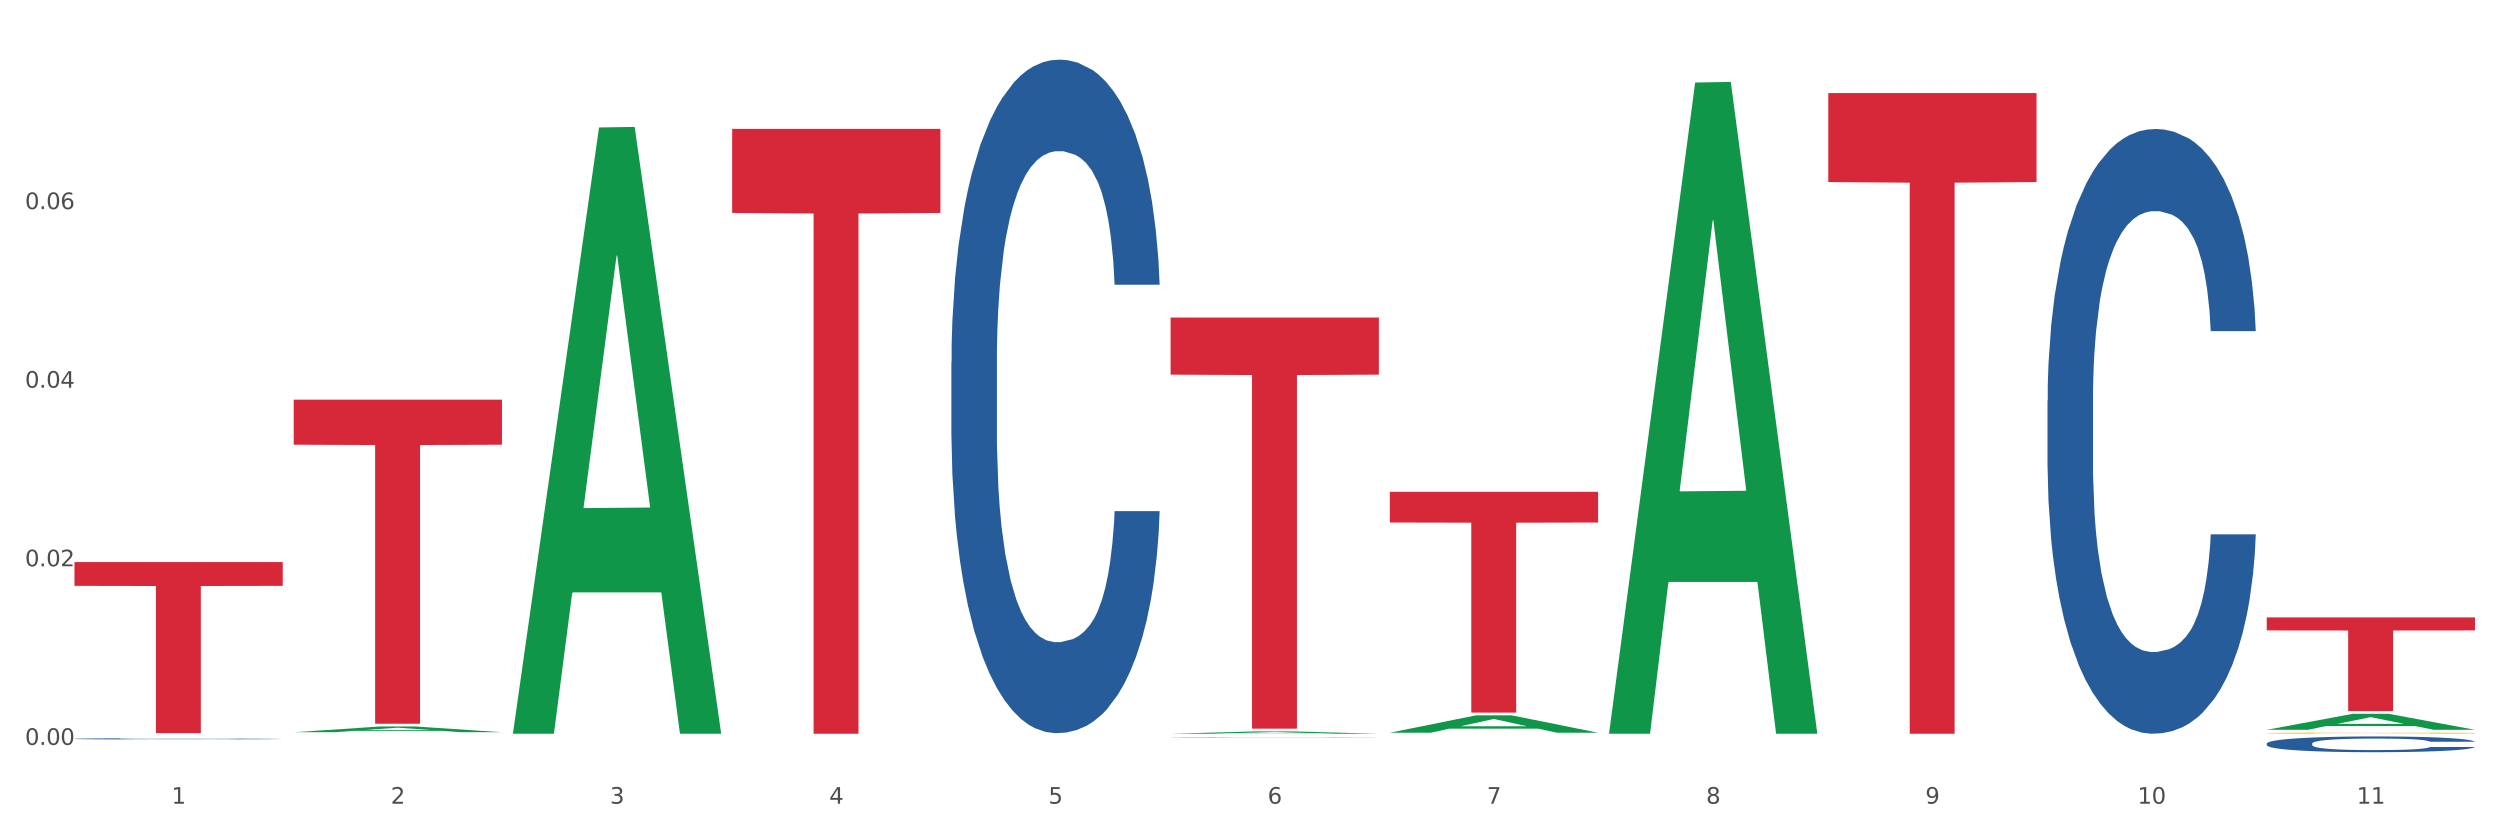 <?xml version="1.0" encoding="utf-8" standalone="no"?>
<!DOCTYPE svg PUBLIC "-//W3C//DTD SVG 1.1//EN"
  "http://www.w3.org/Graphics/SVG/1.1/DTD/svg11.dtd">
<svg xmlns:xlink="http://www.w3.org/1999/xlink" width="1080pt" height="360pt" viewBox="0 0 1080 360" xmlns="http://www.w3.org/2000/svg" version="1.1">
 <rect x="0" y="0" width="1080" height="360" fill="#333333" stroke="none"/>
 <defs>
  <style type="text/css">*{stroke-linejoin: round; stroke-linecap: butt}</style>
 </defs>
 <g id="figure_1">
  <g id="patch_1">
   <path d="M 0 360 
L 1080 360 
L 1080 0 
L 0 0 
z
" style="fill: #ffffff; stroke: #ffffff; stroke-linejoin: miter"/>
  </g>
  <g id="axes_1">
   <g id="matplotlib.axis_1">
    <g id="xtick_1">
     <g id="text_1">
      <!-- 1 -->
      <g style="fill: #4d4d4d" transform="translate(74.106 347.204) scale(0.096 -0.096)">
       <defs>
        <path id="DejaVuSans-31" d="M 794 531 
L 1825 531 
L 1825 4091 
L 703 3866 
L 703 4441 
L 1819 4666 
L 2450 4666 
L 2450 531 
L 3481 531 
L 3481 0 
L 794 0 
L 794 531 
z
" transform="scale(0.016)"/>
       </defs>
       <use xlink:href="#DejaVuSans-31"/>
      </g>
     </g>
    </g>
    <g id="xtick_2">
     <g id="text_2">
      <!-- 2 -->
      <g style="fill: #4d4d4d" transform="translate(168.812 347.204) scale(0.096 -0.096)">
       <defs>
        <path id="DejaVuSans-32" d="M 1228 531 
L 3431 531 
L 3431 0 
L 469 0 
L 469 531 
Q 828 903 1448 1529 
Q 2069 2156 2228 2338 
Q 2531 2678 2651 2914 
Q 2772 3150 2772 3378 
Q 2772 3750 2511 3984 
Q 2250 4219 1831 4219 
Q 1534 4219 1204 4116 
Q 875 4013 500 3803 
L 500 4441 
Q 881 4594 1212 4672 
Q 1544 4750 1819 4750 
Q 2544 4750 2975 4387 
Q 3406 4025 3406 3419 
Q 3406 3131 3298 2873 
Q 3191 2616 2906 2266 
Q 2828 2175 2409 1742 
Q 1991 1309 1228 531 
z
" transform="scale(0.016)"/>
       </defs>
       <use xlink:href="#DejaVuSans-32"/>
      </g>
     </g>
    </g>
    <g id="xtick_3">
     <g id="text_3">
      <!-- 3 -->
      <g style="fill: #4d4d4d" transform="translate(263.517 347.204) scale(0.096 -0.096)">
       <defs>
        <path id="DejaVuSans-33" d="M 2597 2516 
Q 3050 2419 3304 2112 
Q 3559 1806 3559 1356 
Q 3559 666 3084 287 
Q 2609 -91 1734 -91 
Q 1441 -91 1130 -33 
Q 819 25 488 141 
L 488 750 
Q 750 597 1062 519 
Q 1375 441 1716 441 
Q 2309 441 2620 675 
Q 2931 909 2931 1356 
Q 2931 1769 2642 2001 
Q 2353 2234 1838 2234 
L 1294 2234 
L 1294 2753 
L 1863 2753 
Q 2328 2753 2575 2939 
Q 2822 3125 2822 3475 
Q 2822 3834 2567 4026 
Q 2313 4219 1838 4219 
Q 1578 4219 1281 4162 
Q 984 4106 628 3988 
L 628 4550 
Q 988 4650 1302 4700 
Q 1616 4750 1894 4750 
Q 2613 4750 3031 4423 
Q 3450 4097 3450 3541 
Q 3450 3153 3228 2886 
Q 3006 2619 2597 2516 
z
" transform="scale(0.016)"/>
       </defs>
       <use xlink:href="#DejaVuSans-33"/>
      </g>
     </g>
    </g>
    <g id="xtick_4">
     <g id="text_4">
      <!-- 4 -->
      <g style="fill: #4d4d4d" transform="translate(358.223 347.204) scale(0.096 -0.096)">
       <defs>
        <path id="DejaVuSans-34" d="M 2419 4116 
L 825 1625 
L 2419 1625 
L 2419 4116 
z
M 2253 4666 
L 3047 4666 
L 3047 1625 
L 3713 1625 
L 3713 1100 
L 3047 1100 
L 3047 0 
L 2419 0 
L 2419 1100 
L 313 1100 
L 313 1709 
L 2253 4666 
z
" transform="scale(0.016)"/>
       </defs>
       <use xlink:href="#DejaVuSans-34"/>
      </g>
     </g>
    </g>
    <g id="xtick_5">
     <g id="text_5">
      <!-- 5 -->
      <g style="fill: #4d4d4d" transform="translate(452.928 347.204) scale(0.096 -0.096)">
       <defs>
        <path id="DejaVuSans-35" d="M 691 4666 
L 3169 4666 
L 3169 4134 
L 1269 4134 
L 1269 2991 
Q 1406 3038 1543 3061 
Q 1681 3084 1819 3084 
Q 2600 3084 3056 2656 
Q 3513 2228 3513 1497 
Q 3513 744 3044 326 
Q 2575 -91 1722 -91 
Q 1428 -91 1123 -41 
Q 819 9 494 109 
L 494 744 
Q 775 591 1075 516 
Q 1375 441 1709 441 
Q 2250 441 2565 725 
Q 2881 1009 2881 1497 
Q 2881 1984 2565 2268 
Q 2250 2553 1709 2553 
Q 1456 2553 1204 2497 
Q 953 2441 691 2322 
L 691 4666 
z
" transform="scale(0.016)"/>
       </defs>
       <use xlink:href="#DejaVuSans-35"/>
      </g>
     </g>
    </g>
    <g id="xtick_6">
     <g id="text_6">
      <!-- 6 -->
      <g style="fill: #4d4d4d" transform="translate(547.634 347.204) scale(0.096 -0.096)">
       <defs>
        <path id="DejaVuSans-36" d="M 2113 2584 
Q 1688 2584 1439 2293 
Q 1191 2003 1191 1497 
Q 1191 994 1439 701 
Q 1688 409 2113 409 
Q 2538 409 2786 701 
Q 3034 994 3034 1497 
Q 3034 2003 2786 2293 
Q 2538 2584 2113 2584 
z
M 3366 4563 
L 3366 3988 
Q 3128 4100 2886 4159 
Q 2644 4219 2406 4219 
Q 1781 4219 1451 3797 
Q 1122 3375 1075 2522 
Q 1259 2794 1537 2939 
Q 1816 3084 2150 3084 
Q 2853 3084 3261 2657 
Q 3669 2231 3669 1497 
Q 3669 778 3244 343 
Q 2819 -91 2113 -91 
Q 1303 -91 875 529 
Q 447 1150 447 2328 
Q 447 3434 972 4092 
Q 1497 4750 2381 4750 
Q 2619 4750 2861 4703 
Q 3103 4656 3366 4563 
z
" transform="scale(0.016)"/>
       </defs>
       <use xlink:href="#DejaVuSans-36"/>
      </g>
     </g>
    </g>
    <g id="xtick_7">
     <g id="text_7">
      <!-- 7 -->
      <g style="fill: #4d4d4d" transform="translate(642.339 347.204) scale(0.096 -0.096)">
       <defs>
        <path id="DejaVuSans-37" d="M 525 4666 
L 3525 4666 
L 3525 4397 
L 1831 0 
L 1172 0 
L 2766 4134 
L 525 4134 
L 525 4666 
z
" transform="scale(0.016)"/>
       </defs>
       <use xlink:href="#DejaVuSans-37"/>
      </g>
     </g>
    </g>
    <g id="xtick_8">
     <g id="text_8">
      <!-- 8 -->
      <g style="fill: #4d4d4d" transform="translate(737.044 347.204) scale(0.096 -0.096)">
       <defs>
        <path id="DejaVuSans-38" d="M 2034 2216 
Q 1584 2216 1326 1975 
Q 1069 1734 1069 1313 
Q 1069 891 1326 650 
Q 1584 409 2034 409 
Q 2484 409 2743 651 
Q 3003 894 3003 1313 
Q 3003 1734 2745 1975 
Q 2488 2216 2034 2216 
z
M 1403 2484 
Q 997 2584 770 2862 
Q 544 3141 544 3541 
Q 544 4100 942 4425 
Q 1341 4750 2034 4750 
Q 2731 4750 3128 4425 
Q 3525 4100 3525 3541 
Q 3525 3141 3298 2862 
Q 3072 2584 2669 2484 
Q 3125 2378 3379 2068 
Q 3634 1759 3634 1313 
Q 3634 634 3220 271 
Q 2806 -91 2034 -91 
Q 1263 -91 848 271 
Q 434 634 434 1313 
Q 434 1759 690 2068 
Q 947 2378 1403 2484 
z
M 1172 3481 
Q 1172 3119 1398 2916 
Q 1625 2713 2034 2713 
Q 2441 2713 2670 2916 
Q 2900 3119 2900 3481 
Q 2900 3844 2670 4047 
Q 2441 4250 2034 4250 
Q 1625 4250 1398 4047 
Q 1172 3844 1172 3481 
z
" transform="scale(0.016)"/>
       </defs>
       <use xlink:href="#DejaVuSans-38"/>
      </g>
     </g>
    </g>
    <g id="xtick_9">
     <g id="text_9">
      <!-- 9 -->
      <g style="fill: #4d4d4d" transform="translate(831.75 347.204) scale(0.096 -0.096)">
       <defs>
        <path id="DejaVuSans-39" d="M 703 97 
L 703 672 
Q 941 559 1184 500 
Q 1428 441 1663 441 
Q 2288 441 2617 861 
Q 2947 1281 2994 2138 
Q 2813 1869 2534 1725 
Q 2256 1581 1919 1581 
Q 1219 1581 811 2004 
Q 403 2428 403 3163 
Q 403 3881 828 4315 
Q 1253 4750 1959 4750 
Q 2769 4750 3195 4129 
Q 3622 3509 3622 2328 
Q 3622 1225 3098 567 
Q 2575 -91 1691 -91 
Q 1453 -91 1209 -44 
Q 966 3 703 97 
z
M 1959 2075 
Q 2384 2075 2632 2365 
Q 2881 2656 2881 3163 
Q 2881 3666 2632 3958 
Q 2384 4250 1959 4250 
Q 1534 4250 1286 3958 
Q 1038 3666 1038 3163 
Q 1038 2656 1286 2365 
Q 1534 2075 1959 2075 
z
" transform="scale(0.016)"/>
       </defs>
       <use xlink:href="#DejaVuSans-39"/>
      </g>
     </g>
    </g>
    <g id="xtick_10">
     <g id="text_10">
      <!-- 10 -->
      <g style="fill: #4d4d4d" transform="translate(923.401 347.204) scale(0.096 -0.096)">
       <defs>
        <path id="DejaVuSans-30" d="M 2034 4250 
Q 1547 4250 1301 3770 
Q 1056 3291 1056 2328 
Q 1056 1369 1301 889 
Q 1547 409 2034 409 
Q 2525 409 2770 889 
Q 3016 1369 3016 2328 
Q 3016 3291 2770 3770 
Q 2525 4250 2034 4250 
z
M 2034 4750 
Q 2819 4750 3233 4129 
Q 3647 3509 3647 2328 
Q 3647 1150 3233 529 
Q 2819 -91 2034 -91 
Q 1250 -91 836 529 
Q 422 1150 422 2328 
Q 422 3509 836 4129 
Q 1250 4750 2034 4750 
z
" transform="scale(0.016)"/>
       </defs>
       <use xlink:href="#DejaVuSans-31"/>
       <use xlink:href="#DejaVuSans-30" transform="translate(63.623 0)"/>
      </g>
     </g>
    </g>
    <g id="xtick_11">
     <g id="text_11">
      <!-- 11 -->
      <g style="fill: #4d4d4d" transform="translate(1018.107 347.204) scale(0.096 -0.096)">
       <use xlink:href="#DejaVuSans-31"/>
       <use xlink:href="#DejaVuSans-31" transform="translate(63.623 0)"/>
      </g>
     </g>
    </g>
    <g id="xtick_12"/>
    <g id="xtick_13"/>
    <g id="xtick_14"/>
    <g id="xtick_15"/>
    <g id="xtick_16"/>
    <g id="xtick_17"/>
    <g id="xtick_18"/>
    <g id="xtick_19"/>
    <g id="xtick_20"/>
    <g id="xtick_21"/>
   </g>
   <g id="matplotlib.axis_2">
    <g id="ytick_1">
     <g id="text_12">
      <!-- 0.00 -->
      <g style="fill: #4d4d4d" transform="translate(10.8 321.792) scale(0.096 -0.096)">
       <defs>
        <path id="DejaVuSans-2e" d="M 684 794 
L 1344 794 
L 1344 0 
L 684 0 
L 684 794 
z
" transform="scale(0.016)"/>
       </defs>
       <use xlink:href="#DejaVuSans-30"/>
       <use xlink:href="#DejaVuSans-2e" transform="translate(63.623 0)"/>
       <use xlink:href="#DejaVuSans-30" transform="translate(95.41 0)"/>
       <use xlink:href="#DejaVuSans-30" transform="translate(159.033 0)"/>
      </g>
     </g>
    </g>
    <g id="ytick_2">
     <g id="text_13">
      <!-- 0.02 -->
      <g style="fill: #4d4d4d" transform="translate(10.8 244.64) scale(0.096 -0.096)">
       <use xlink:href="#DejaVuSans-30"/>
       <use xlink:href="#DejaVuSans-2e" transform="translate(63.623 0)"/>
       <use xlink:href="#DejaVuSans-30" transform="translate(95.41 0)"/>
       <use xlink:href="#DejaVuSans-32" transform="translate(159.033 0)"/>
      </g>
     </g>
    </g>
    <g id="ytick_3">
     <g id="text_14">
      <!-- 0.04 -->
      <g style="fill: #4d4d4d" transform="translate(10.8 167.489) scale(0.096 -0.096)">
       <use xlink:href="#DejaVuSans-30"/>
       <use xlink:href="#DejaVuSans-2e" transform="translate(63.623 0)"/>
       <use xlink:href="#DejaVuSans-30" transform="translate(95.41 0)"/>
       <use xlink:href="#DejaVuSans-34" transform="translate(159.033 0)"/>
      </g>
     </g>
    </g>
    <g id="ytick_4">
     <g id="text_15">
      <!-- 0.06 -->
      <g style="fill: #4d4d4d" transform="translate(10.8 90.337) scale(0.096 -0.096)">
       <use xlink:href="#DejaVuSans-30"/>
       <use xlink:href="#DejaVuSans-2e" transform="translate(63.623 0)"/>
       <use xlink:href="#DejaVuSans-30" transform="translate(95.41 0)"/>
       <use xlink:href="#DejaVuSans-36" transform="translate(159.033 0)"/>
      </g>
     </g>
    </g>
    <g id="ytick_5"/>
    <g id="ytick_6"/>
    <g id="ytick_7"/>
    <g id="ytick_8"/>
   </g>
   <g id="PolyCollection_1">
    <path d="M 126.88 316.315 
L 126.973 316.313 
L 164.074 313.839 
L 179.471 313.837 
L 216.851 316.32 
L 199.042 316.32 
L 190.973 315.741 
L 152.666 315.741 
L 152.387 315.751 
L 144.596 316.32 
L 126.88 316.32 
L 126.88 316.315 
L 157.489 315.396 
L 186.15 315.394 
L 171.958 314.366 
L 171.773 314.361 
L 171.587 314.368 
L 157.396 315.394 
L 157.489 315.396 
L 126.88 316.315 
z
" clip-path="url(#pb45e085827)" style="fill: #109648"/>
    <path d="M 979.23 266.718 
L 1069.2 266.718 
L 1069.2 272.342 
L 1033.809 272.38 
L 1033.809 307.185 
L 1014.408 307.185 
L 1014.408 272.38 
L 979.23 272.342 
L 979.23 266.756 
L 979.23 266.718 
z
" clip-path="url(#pb45e085827)" style="fill: #d62839"/>
    <path d="M 789.819 40.192 
L 879.789 40.192 
L 879.789 78.655 
L 844.398 78.915 
L 844.398 316.975 
L 824.997 316.975 
L 824.997 78.915 
L 789.819 78.655 
L 789.819 40.452 
L 789.819 40.192 
z
" clip-path="url(#pb45e085827)" style="fill: #d62839"/>
    <path d="M 600.408 212.464 
L 690.378 212.464 
L 690.378 225.72 
L 654.987 225.81 
L 654.987 307.855 
L 635.586 307.855 
L 635.586 225.81 
L 600.408 225.72 
L 600.408 212.554 
L 600.408 212.464 
z
" clip-path="url(#pb45e085827)" style="fill: #d62839"/>
    <path d="M 505.702 137.167 
L 595.673 137.167 
L 595.673 161.85 
L 560.281 162.017 
L 560.281 314.789 
L 540.88 314.789 
L 540.88 162.017 
L 505.702 161.85 
L 505.702 137.333 
L 505.702 137.167 
z
" clip-path="url(#pb45e085827)" style="fill: #d62839"/>
    <path d="M 316.291 55.681 
L 406.262 55.681 
L 406.262 91.992 
L 370.871 92.238 
L 370.871 316.975 
L 351.469 316.975 
L 351.469 92.238 
L 316.291 91.992 
L 316.291 55.926 
L 316.291 55.681 
z
" clip-path="url(#pb45e085827)" style="fill: #d62839"/>
    <path d="M 32.175 319.175 
L 32.281 319.174 
L 32.281 319.16 
L 32.6 319.142 
L 33.77 319.108 
L 35.259 319.082 
L 37.811 319.052 
L 39.194 319.039 
L 41.002 319.025 
L 44.724 319.002 
L 48.978 318.983 
L 51.956 318.972 
L 54.189 318.965 
L 59.187 318.953 
L 62.059 318.947 
L 65.036 318.943 
L 67.589 318.94 
L 71.843 318.937 
L 75.246 318.935 
L 79.181 318.935 
L 82.477 318.935 
L 86.838 318.937 
L 93.219 318.943 
L 95.665 318.946 
L 98.961 318.952 
L 102.365 318.96 
L 105.13 318.968 
L 108.32 318.979 
L 111.617 318.994 
L 114.807 319.012 
L 117.041 319.029 
L 118.848 319.047 
L 120.444 319.069 
L 121.613 319.093 
L 122.145 319.113 
L 102.684 319.113 
L 102.152 319.095 
L 101.088 319.076 
L 100.025 319.062 
L 98.855 319.052 
L 97.047 319.04 
L 95.452 319.032 
L 92.793 319.022 
L 90.347 319.017 
L 88.327 319.013 
L 85.881 319.01 
L 80.67 319.007 
L 76.947 319.007 
L 74.608 319.008 
L 71.736 319.011 
L 69.29 319.014 
L 66.419 319.02 
L 64.186 319.026 
L 61.952 319.035 
L 60.676 319.041 
L 58.762 319.051 
L 57.486 319.06 
L 55.784 319.075 
L 54.827 319.086 
L 53.126 319.114 
L 52.381 319.134 
L 52.062 319.148 
L 51.849 319.164 
L 51.849 319.24 
L 52.487 319.274 
L 53.019 319.289 
L 53.87 319.305 
L 55.465 319.327 
L 57.805 319.348 
L 60.251 319.363 
L 62.271 319.372 
L 64.186 319.379 
L 66.1 319.384 
L 68.44 319.389 
L 70.354 319.392 
L 73.225 319.395 
L 76.628 319.396 
L 79.287 319.396 
L 84.711 319.394 
L 87.157 319.392 
L 89.496 319.388 
L 92.049 319.383 
L 94.069 319.377 
L 95.239 319.373 
L 97.153 319.363 
L 98.642 319.354 
L 99.919 319.342 
L 100.769 319.333 
L 101.726 319.318 
L 102.471 319.301 
L 102.684 319.293 
L 122.145 319.293 
L 121.72 319.31 
L 120.975 319.327 
L 119.487 319.35 
L 118.317 319.363 
L 116.509 319.379 
L 114.595 319.393 
L 111.936 319.408 
L 109.49 319.419 
L 106.937 319.429 
L 104.172 319.438 
L 99.174 319.45 
L 97.366 319.453 
L 93.538 319.459 
L 90.56 319.463 
L 86.2 319.466 
L 81.733 319.468 
L 77.054 319.469 
L 72.906 319.468 
L 68.333 319.465 
L 65.462 319.462 
L 62.271 319.457 
L 58.549 319.451 
L 55.04 319.442 
L 51.743 319.432 
L 48.659 319.421 
L 45.788 319.409 
L 42.065 319.388 
L 39.3 319.367 
L 37.28 319.348 
L 35.897 319.332 
L 34.515 319.312 
L 33.77 319.297 
L 32.6 319.263 
L 32.175 319.232 
L 32.175 319.175 
z
" clip-path="url(#pb45e085827)" style="fill: #255c99"/>
    <path d="M 410.997 156.501 
L 411.103 156.235 
L 411.103 148.794 
L 411.422 138.696 
L 412.592 120.095 
L 414.081 106.011 
L 416.633 89.536 
L 418.016 82.627 
L 419.824 74.92 
L 423.546 62.431 
L 427.8 51.801 
L 430.778 45.955 
L 433.011 42.235 
L 438.009 35.592 
L 440.881 32.669 
L 443.858 30.277 
L 446.411 28.683 
L 450.665 26.822 
L 454.068 26.025 
L 458.003 25.759 
L 461.299 26.025 
L 465.66 27.088 
L 472.041 30.277 
L 474.487 32.137 
L 477.783 35.326 
L 481.186 39.578 
L 483.951 43.829 
L 487.142 49.941 
L 490.439 57.913 
L 493.629 68.011 
L 495.862 77.312 
L 497.67 87.144 
L 499.266 99.102 
L 500.435 112.123 
L 500.967 123.018 
L 481.505 123.018 
L 480.974 113.186 
L 479.91 102.557 
L 478.847 95.382 
L 477.677 89.536 
L 475.869 82.892 
L 474.274 78.641 
L 471.615 73.592 
L 469.169 70.403 
L 467.149 68.543 
L 464.703 66.948 
L 459.491 65.354 
L 455.769 65.354 
L 453.43 65.885 
L 450.558 67.214 
L 448.112 69.074 
L 445.241 72.263 
L 443.008 75.717 
L 440.774 80.235 
L 439.498 83.424 
L 437.584 89.27 
L 436.308 94.053 
L 434.606 102.291 
L 433.649 108.137 
L 431.947 123.284 
L 431.203 134.445 
L 430.884 142.151 
L 430.671 150.654 
L 430.671 192.109 
L 431.309 210.71 
L 431.841 218.682 
L 432.692 227.717 
L 434.287 239.41 
L 436.627 250.836 
L 439.073 259.074 
L 441.093 264.123 
L 443.008 267.843 
L 444.922 270.766 
L 447.262 273.423 
L 449.176 275.018 
L 452.047 276.612 
L 455.45 277.41 
L 458.109 277.41 
L 463.533 276.081 
L 465.979 274.752 
L 468.318 272.892 
L 470.871 269.969 
L 472.891 266.78 
L 474.061 264.389 
L 475.975 259.34 
L 477.464 254.025 
L 478.74 247.913 
L 479.591 242.598 
L 480.548 234.626 
L 481.293 225.591 
L 481.505 220.808 
L 500.967 220.808 
L 500.542 230.375 
L 499.797 239.675 
L 498.308 252.165 
L 497.139 259.34 
L 495.331 268.109 
L 493.416 275.549 
L 490.758 283.787 
L 488.312 289.899 
L 485.759 295.214 
L 482.994 299.997 
L 477.996 306.64 
L 476.188 308.5 
L 472.36 311.689 
L 469.382 313.549 
L 465.022 315.409 
L 460.555 316.472 
L 455.876 316.738 
L 451.728 316.207 
L 447.155 314.612 
L 444.284 313.018 
L 441.093 310.626 
L 437.371 306.906 
L 433.862 302.388 
L 430.565 297.074 
L 427.481 290.962 
L 424.609 284.053 
L 420.887 272.626 
L 418.122 261.465 
L 416.102 251.102 
L 414.719 242.333 
L 413.337 231.172 
L 412.592 223.466 
L 411.422 204.864 
L 410.997 187.591 
L 410.997 156.501 
z
" clip-path="url(#pb45e085827)" style="fill: #255c99"/>
    <path d="M 505.702 318.545 
L 505.809 318.545 
L 505.809 318.54 
L 506.128 318.534 
L 507.298 318.524 
L 508.786 318.515 
L 511.339 318.506 
L 512.721 318.502 
L 514.529 318.497 
L 518.251 318.49 
L 522.505 318.484 
L 525.483 318.48 
L 527.716 318.478 
L 532.715 318.474 
L 535.586 318.472 
L 538.564 318.471 
L 541.116 318.47 
L 545.37 318.469 
L 548.773 318.468 
L 552.708 318.468 
L 556.005 318.468 
L 560.365 318.469 
L 566.746 318.471 
L 569.192 318.472 
L 572.489 318.474 
L 575.892 318.476 
L 578.657 318.479 
L 581.847 318.482 
L 585.144 318.487 
L 588.335 318.493 
L 590.568 318.498 
L 592.376 318.504 
L 593.971 318.511 
L 595.141 318.519 
L 595.673 318.525 
L 576.211 318.525 
L 575.679 318.52 
L 574.616 318.513 
L 573.552 318.509 
L 572.382 318.506 
L 570.575 318.502 
L 568.979 318.499 
L 566.321 318.496 
L 563.875 318.494 
L 561.854 318.493 
L 559.408 318.492 
L 554.197 318.491 
L 550.475 318.491 
L 548.135 318.492 
L 545.264 318.493 
L 542.818 318.494 
L 539.946 318.496 
L 537.713 318.498 
L 535.48 318.5 
L 534.204 318.502 
L 532.289 318.505 
L 531.013 318.508 
L 529.312 318.513 
L 528.354 318.517 
L 526.653 318.525 
L 525.908 318.532 
L 525.589 318.537 
L 525.377 318.541 
L 525.377 318.566 
L 526.015 318.577 
L 526.547 318.581 
L 527.397 318.587 
L 528.993 318.594 
L 531.332 318.6 
L 533.778 318.605 
L 535.799 318.608 
L 537.713 318.61 
L 539.627 318.612 
L 541.967 318.614 
L 543.881 318.614 
L 546.753 318.615 
L 550.156 318.616 
L 552.814 318.616 
L 558.238 318.615 
L 560.684 318.614 
L 563.024 318.613 
L 565.576 318.611 
L 567.597 318.61 
L 568.767 318.608 
L 570.681 318.605 
L 572.17 318.602 
L 573.446 318.599 
L 574.297 318.595 
L 575.254 318.591 
L 575.998 318.585 
L 576.211 318.583 
L 595.673 318.583 
L 595.247 318.588 
L 594.503 318.594 
L 593.014 318.601 
L 591.844 318.605 
L 590.036 318.61 
L 588.122 318.615 
L 585.463 318.62 
L 583.017 318.623 
L 580.465 318.626 
L 577.7 318.629 
L 572.701 318.633 
L 570.894 318.634 
L 567.065 318.636 
L 564.087 318.637 
L 559.727 318.638 
L 555.26 318.639 
L 550.581 318.639 
L 546.434 318.639 
L 541.861 318.638 
L 538.989 318.637 
L 535.799 318.635 
L 532.077 318.633 
L 528.567 318.63 
L 525.27 318.627 
L 522.186 318.624 
L 519.315 318.62 
L 515.593 318.613 
L 512.828 318.606 
L 510.807 318.6 
L 509.425 318.595 
L 508.042 318.589 
L 507.298 318.584 
L 506.128 318.573 
L 505.702 318.563 
L 505.702 318.545 
z
" clip-path="url(#pb45e085827)" style="fill: #255c99"/>
    <path d="M 884.524 173.106 
L 884.631 172.868 
L 884.631 166.187 
L 884.95 157.121 
L 886.12 140.42 
L 887.608 127.775 
L 890.161 112.982 
L 891.543 106.779 
L 893.351 99.86 
L 897.073 88.646 
L 901.327 79.103 
L 904.305 73.854 
L 906.538 70.513 
L 911.537 64.549 
L 914.408 61.924 
L 917.386 59.777 
L 919.938 58.345 
L 924.192 56.675 
L 927.595 55.96 
L 931.53 55.721 
L 934.827 55.96 
L 939.187 56.914 
L 945.568 59.777 
L 948.014 61.447 
L 951.311 64.31 
L 954.714 68.128 
L 957.479 71.945 
L 960.669 77.432 
L 963.966 84.59 
L 967.157 93.656 
L 969.39 102.007 
L 971.198 110.835 
L 972.793 121.571 
L 973.963 133.262 
L 974.495 143.044 
L 955.033 143.044 
L 954.501 134.216 
L 953.438 124.673 
L 952.374 118.231 
L 951.204 112.982 
L 949.396 107.017 
L 947.801 103.2 
L 945.143 98.667 
L 942.697 95.804 
L 940.676 94.134 
L 938.23 92.702 
L 933.019 91.271 
L 929.297 91.271 
L 926.957 91.748 
L 924.086 92.941 
L 921.64 94.611 
L 918.768 97.474 
L 916.535 100.576 
L 914.302 104.632 
L 913.026 107.495 
L 911.111 112.744 
L 909.835 117.038 
L 908.134 124.434 
L 907.176 129.683 
L 905.475 143.283 
L 904.73 153.303 
L 904.411 160.223 
L 904.199 167.857 
L 904.199 205.077 
L 904.837 221.778 
L 905.368 228.936 
L 906.219 237.048 
L 907.814 247.546 
L 910.154 257.805 
L 912.6 265.201 
L 914.621 269.735 
L 916.535 273.075 
L 918.449 275.699 
L 920.789 278.085 
L 922.703 279.517 
L 925.575 280.948 
L 928.978 281.664 
L 931.636 281.664 
L 937.06 280.471 
L 939.506 279.278 
L 941.846 277.608 
L 944.398 274.983 
L 946.419 272.12 
L 947.589 269.973 
L 949.503 265.44 
L 950.992 260.668 
L 952.268 255.181 
L 953.119 250.409 
L 954.076 243.251 
L 954.82 235.139 
L 955.033 230.845 
L 974.495 230.845 
L 974.069 239.434 
L 973.325 247.784 
L 971.836 258.998 
L 970.666 265.44 
L 968.858 273.313 
L 966.944 279.994 
L 964.285 287.39 
L 961.839 292.878 
L 959.287 297.649 
L 956.522 301.944 
L 951.523 307.909 
L 949.715 309.579 
L 945.887 312.442 
L 942.909 314.112 
L 938.549 315.782 
L 934.082 316.736 
L 929.403 316.975 
L 925.256 316.498 
L 920.683 315.066 
L 917.811 313.635 
L 914.621 311.487 
L 910.899 308.147 
L 907.389 304.091 
L 904.092 299.319 
L 901.008 293.832 
L 898.137 287.629 
L 894.415 277.369 
L 891.65 267.349 
L 889.629 258.044 
L 888.246 250.17 
L 886.864 240.15 
L 886.12 233.231 
L 884.95 216.529 
L 884.524 201.021 
L 884.524 173.106 
z
" clip-path="url(#pb45e085827)" style="fill: #255c99"/>
    <path d="M 979.23 321.202 
L 979.336 321.196 
L 979.336 321.022 
L 979.655 320.786 
L 980.825 320.351 
L 982.314 320.021 
L 984.866 319.636 
L 986.249 319.474 
L 988.057 319.294 
L 991.779 319.002 
L 996.033 318.754 
L 999.01 318.617 
L 1001.244 318.53 
L 1006.242 318.374 
L 1009.114 318.306 
L 1012.091 318.25 
L 1014.644 318.213 
L 1018.898 318.169 
L 1022.301 318.151 
L 1026.236 318.144 
L 1029.532 318.151 
L 1033.893 318.176 
L 1040.273 318.25 
L 1042.719 318.294 
L 1046.016 318.368 
L 1049.419 318.468 
L 1052.184 318.567 
L 1055.375 318.71 
L 1058.672 318.896 
L 1061.862 319.133 
L 1064.095 319.35 
L 1065.903 319.58 
L 1067.498 319.86 
L 1068.668 320.164 
L 1069.2 320.419 
L 1049.738 320.419 
L 1049.207 320.189 
L 1048.143 319.941 
L 1047.08 319.773 
L 1045.91 319.636 
L 1044.102 319.481 
L 1042.507 319.381 
L 1039.848 319.263 
L 1037.402 319.189 
L 1035.381 319.145 
L 1032.935 319.108 
L 1027.724 319.07 
L 1024.002 319.07 
L 1021.663 319.083 
L 1018.791 319.114 
L 1016.345 319.157 
L 1013.474 319.232 
L 1011.24 319.313 
L 1009.007 319.418 
L 1007.731 319.493 
L 1005.817 319.63 
L 1004.541 319.742 
L 1002.839 319.934 
L 1001.882 320.071 
L 1000.18 320.425 
L 999.436 320.686 
L 999.117 320.866 
L 998.904 321.065 
L 998.904 322.035 
L 999.542 322.47 
L 1000.074 322.656 
L 1000.925 322.868 
L 1002.52 323.141 
L 1004.86 323.408 
L 1007.306 323.601 
L 1009.326 323.719 
L 1011.24 323.806 
L 1013.155 323.874 
L 1015.494 323.937 
L 1017.409 323.974 
L 1020.28 324.011 
L 1023.683 324.03 
L 1026.342 324.03 
L 1031.766 323.999 
L 1034.212 323.968 
L 1036.551 323.924 
L 1039.104 323.856 
L 1041.124 323.781 
L 1042.294 323.725 
L 1044.208 323.607 
L 1045.697 323.483 
L 1046.973 323.34 
L 1047.824 323.216 
L 1048.781 323.029 
L 1049.526 322.818 
L 1049.738 322.706 
L 1069.2 322.706 
L 1068.775 322.93 
L 1068.03 323.147 
L 1066.541 323.439 
L 1065.371 323.607 
L 1063.564 323.812 
L 1061.649 323.986 
L 1058.991 324.179 
L 1056.545 324.322 
L 1053.992 324.446 
L 1051.227 324.558 
L 1046.229 324.713 
L 1044.421 324.757 
L 1040.592 324.831 
L 1037.615 324.875 
L 1033.254 324.918 
L 1028.788 324.943 
L 1024.109 324.95 
L 1019.961 324.937 
L 1015.388 324.9 
L 1012.517 324.862 
L 1009.326 324.807 
L 1005.604 324.72 
L 1002.095 324.614 
L 998.798 324.49 
L 995.714 324.347 
L 992.842 324.185 
L 989.12 323.918 
L 986.355 323.657 
L 984.334 323.414 
L 982.952 323.209 
L 981.569 322.948 
L 980.825 322.768 
L 979.655 322.333 
L 979.23 321.929 
L 979.23 321.202 
z
" clip-path="url(#pb45e085827)" style="fill: #255c99"/>
    <path d="M 126.88 172.66 
L 216.851 172.66 
L 216.851 192.116 
L 181.46 192.248 
L 181.46 312.667 
L 162.058 312.667 
L 162.058 192.248 
L 126.88 192.116 
L 126.88 172.791 
L 126.88 172.66 
z
" clip-path="url(#pb45e085827)" style="fill: #d62839"/>
    <path d="M 32.175 242.817 
L 122.145 242.817 
L 122.145 253.088 
L 86.754 253.158 
L 86.754 316.727 
L 67.353 316.727 
L 67.353 253.158 
L 32.175 253.088 
L 32.175 242.887 
L 32.175 242.817 
z
" clip-path="url(#pb45e085827)" style="fill: #d62839"/>
    <path d="M 979.23 316.694 
L 979.336 316.693 
L 979.336 316.676 
L 979.548 316.661 
L 980.611 316.625 
L 982.204 316.596 
L 983.372 316.58 
L 984.541 316.567 
L 985.922 316.554 
L 987.621 316.541 
L 990.702 316.521 
L 992.614 316.511 
L 994.951 316.501 
L 999.2 316.486 
L 1002.28 316.477 
L 1005.467 316.47 
L 1010.672 316.461 
L 1014.071 316.457 
L 1017.682 316.455 
L 1022.037 316.453 
L 1025.33 316.452 
L 1032.553 316.454 
L 1038.714 316.458 
L 1041.688 316.461 
L 1045.512 316.467 
L 1047.531 316.471 
L 1050.824 316.478 
L 1054.223 316.488 
L 1056.56 316.497 
L 1060.065 316.513 
L 1062.72 316.529 
L 1065.164 316.55 
L 1066.438 316.563 
L 1067.394 316.576 
L 1068.244 316.591 
L 1069.094 316.614 
L 1049.974 316.614 
L 1049.23 316.598 
L 1048.062 316.582 
L 1046.362 316.567 
L 1044.875 316.557 
L 1042.326 316.545 
L 1039.989 316.538 
L 1037.546 316.532 
L 1034.572 316.527 
L 1032.235 316.525 
L 1028.942 316.523 
L 1022.462 316.523 
L 1018.107 316.527 
L 1015.133 316.532 
L 1013.221 316.536 
L 1011.521 316.541 
L 1009.609 316.548 
L 1007.379 316.558 
L 1005.785 316.567 
L 1004.192 316.578 
L 1002.917 316.59 
L 1001.749 316.603 
L 1000.793 316.617 
L 1000.049 316.632 
L 999.412 316.65 
L 998.881 316.68 
L 998.881 316.746 
L 999.093 316.761 
L 999.624 316.78 
L 1000.262 316.795 
L 1001.324 316.813 
L 1002.28 316.825 
L 1004.086 316.842 
L 1006.104 316.856 
L 1007.697 316.865 
L 1009.291 316.873 
L 1012.052 316.883 
L 1015.133 316.892 
L 1017.788 316.897 
L 1021.4 316.902 
L 1023.843 316.904 
L 1025.968 316.905 
L 1031.172 316.905 
L 1034.89 316.903 
L 1039.033 316.9 
L 1042.22 316.896 
L 1044.875 316.89 
L 1047.849 316.882 
L 1049.761 316.874 
L 1049.761 316.774 
L 1026.392 316.773 
L 1026.392 316.707 
L 1069.2 316.707 
L 1069.2 316.902 
L 1067.394 316.912 
L 1065.376 316.921 
L 1063.252 316.929 
L 1060.065 316.939 
L 1056.241 316.949 
L 1052.842 316.955 
L 1049.23 316.961 
L 1044.981 316.966 
L 1039.458 316.971 
L 1036.059 316.973 
L 1031.81 316.974 
L 1026.817 316.975 
L 1022.462 316.974 
L 1018.213 316.972 
L 1013.752 316.967 
L 1009.397 316.961 
L 1006.104 316.955 
L 1002.811 316.947 
L 999.306 316.937 
L 996.544 316.928 
L 994.42 316.919 
L 992.083 316.908 
L 989.533 316.894 
L 987.621 316.881 
L 985.922 316.868 
L 984.116 316.85 
L 982.841 316.836 
L 981.567 316.817 
L 980.823 316.803 
L 979.973 316.782 
L 979.336 316.752 
L 979.23 316.694 
z
" clip-path="url(#pb45e085827)" style="fill: #f7b32b"/>
    <path d="M 979.23 315.27 
L 979.323 315.263 
L 1016.424 308.361 
L 1031.821 308.354 
L 1069.2 315.283 
L 1051.391 315.283 
L 1043.322 313.669 
L 1005.015 313.669 
L 1004.737 313.695 
L 996.946 315.283 
L 979.23 315.283 
L 979.23 315.27 
L 1009.838 312.706 
L 1038.499 312.7 
L 1024.308 309.831 
L 1024.122 309.818 
L 1023.937 309.837 
L 1009.745 312.7 
L 1009.838 312.706 
L 979.23 315.27 
z
" clip-path="url(#pb45e085827)" style="fill: #109648"/>
    <path d="M 695.113 316.446 
L 695.206 316.182 
L 732.307 35.648 
L 747.704 35.384 
L 785.084 316.975 
L 767.275 316.975 
L 759.206 251.403 
L 720.899 251.403 
L 720.62 252.46 
L 712.829 316.975 
L 695.113 316.975 
L 695.113 316.446 
L 725.722 212.271 
L 754.382 212.006 
L 740.191 95.404 
L 740.006 94.875 
L 739.82 95.668 
L 725.629 212.006 
L 725.722 212.271 
L 695.113 316.446 
z
" clip-path="url(#pb45e085827)" style="fill: #109648"/>
    <path d="M 600.408 316.523 
L 600.501 316.516 
L 637.602 309.031 
L 652.999 309.024 
L 690.378 316.538 
L 672.57 316.538 
L 664.5 314.788 
L 626.193 314.788 
L 625.915 314.816 
L 618.124 316.538 
L 600.408 316.538 
L 600.408 316.523 
L 631.016 313.744 
L 659.677 313.737 
L 645.486 310.626 
L 645.3 310.612 
L 645.115 310.633 
L 630.924 313.737 
L 631.016 313.744 
L 600.408 316.523 
z
" clip-path="url(#pb45e085827)" style="fill: #109648"/>
    <path d="M 505.702 316.973 
L 505.795 316.972 
L 542.896 315.959 
L 558.293 315.958 
L 595.673 316.975 
L 577.864 316.975 
L 569.795 316.738 
L 531.488 316.738 
L 531.209 316.742 
L 523.418 316.975 
L 505.702 316.975 
L 505.702 316.973 
L 536.311 316.597 
L 564.971 316.596 
L 550.78 316.175 
L 550.595 316.173 
L 550.409 316.176 
L 536.218 316.596 
L 536.311 316.597 
L 505.702 316.973 
z
" clip-path="url(#pb45e085827)" style="fill: #109648"/>
    <path d="M 221.586 316.483 
L 221.679 316.236 
L 258.78 55.067 
L 274.177 54.821 
L 311.556 316.975 
L 293.748 316.975 
L 285.678 255.929 
L 247.371 255.929 
L 247.093 256.913 
L 239.302 316.975 
L 221.586 316.975 
L 221.586 316.483 
L 252.194 219.498 
L 280.855 219.252 
L 266.664 110.698 
L 266.478 110.206 
L 266.293 110.944 
L 252.102 219.252 
L 252.194 219.498 
L 221.586 316.483 
z
" clip-path="url(#pb45e085827)" style="fill: #109648"/>
   </g>
  </g>
 </g>
 <defs>
  <clipPath id="pb45e085827">
   <rect x="32.175" y="10.8" width="1037.025" height="329.109"/>
  </clipPath>
 </defs>
</svg>
